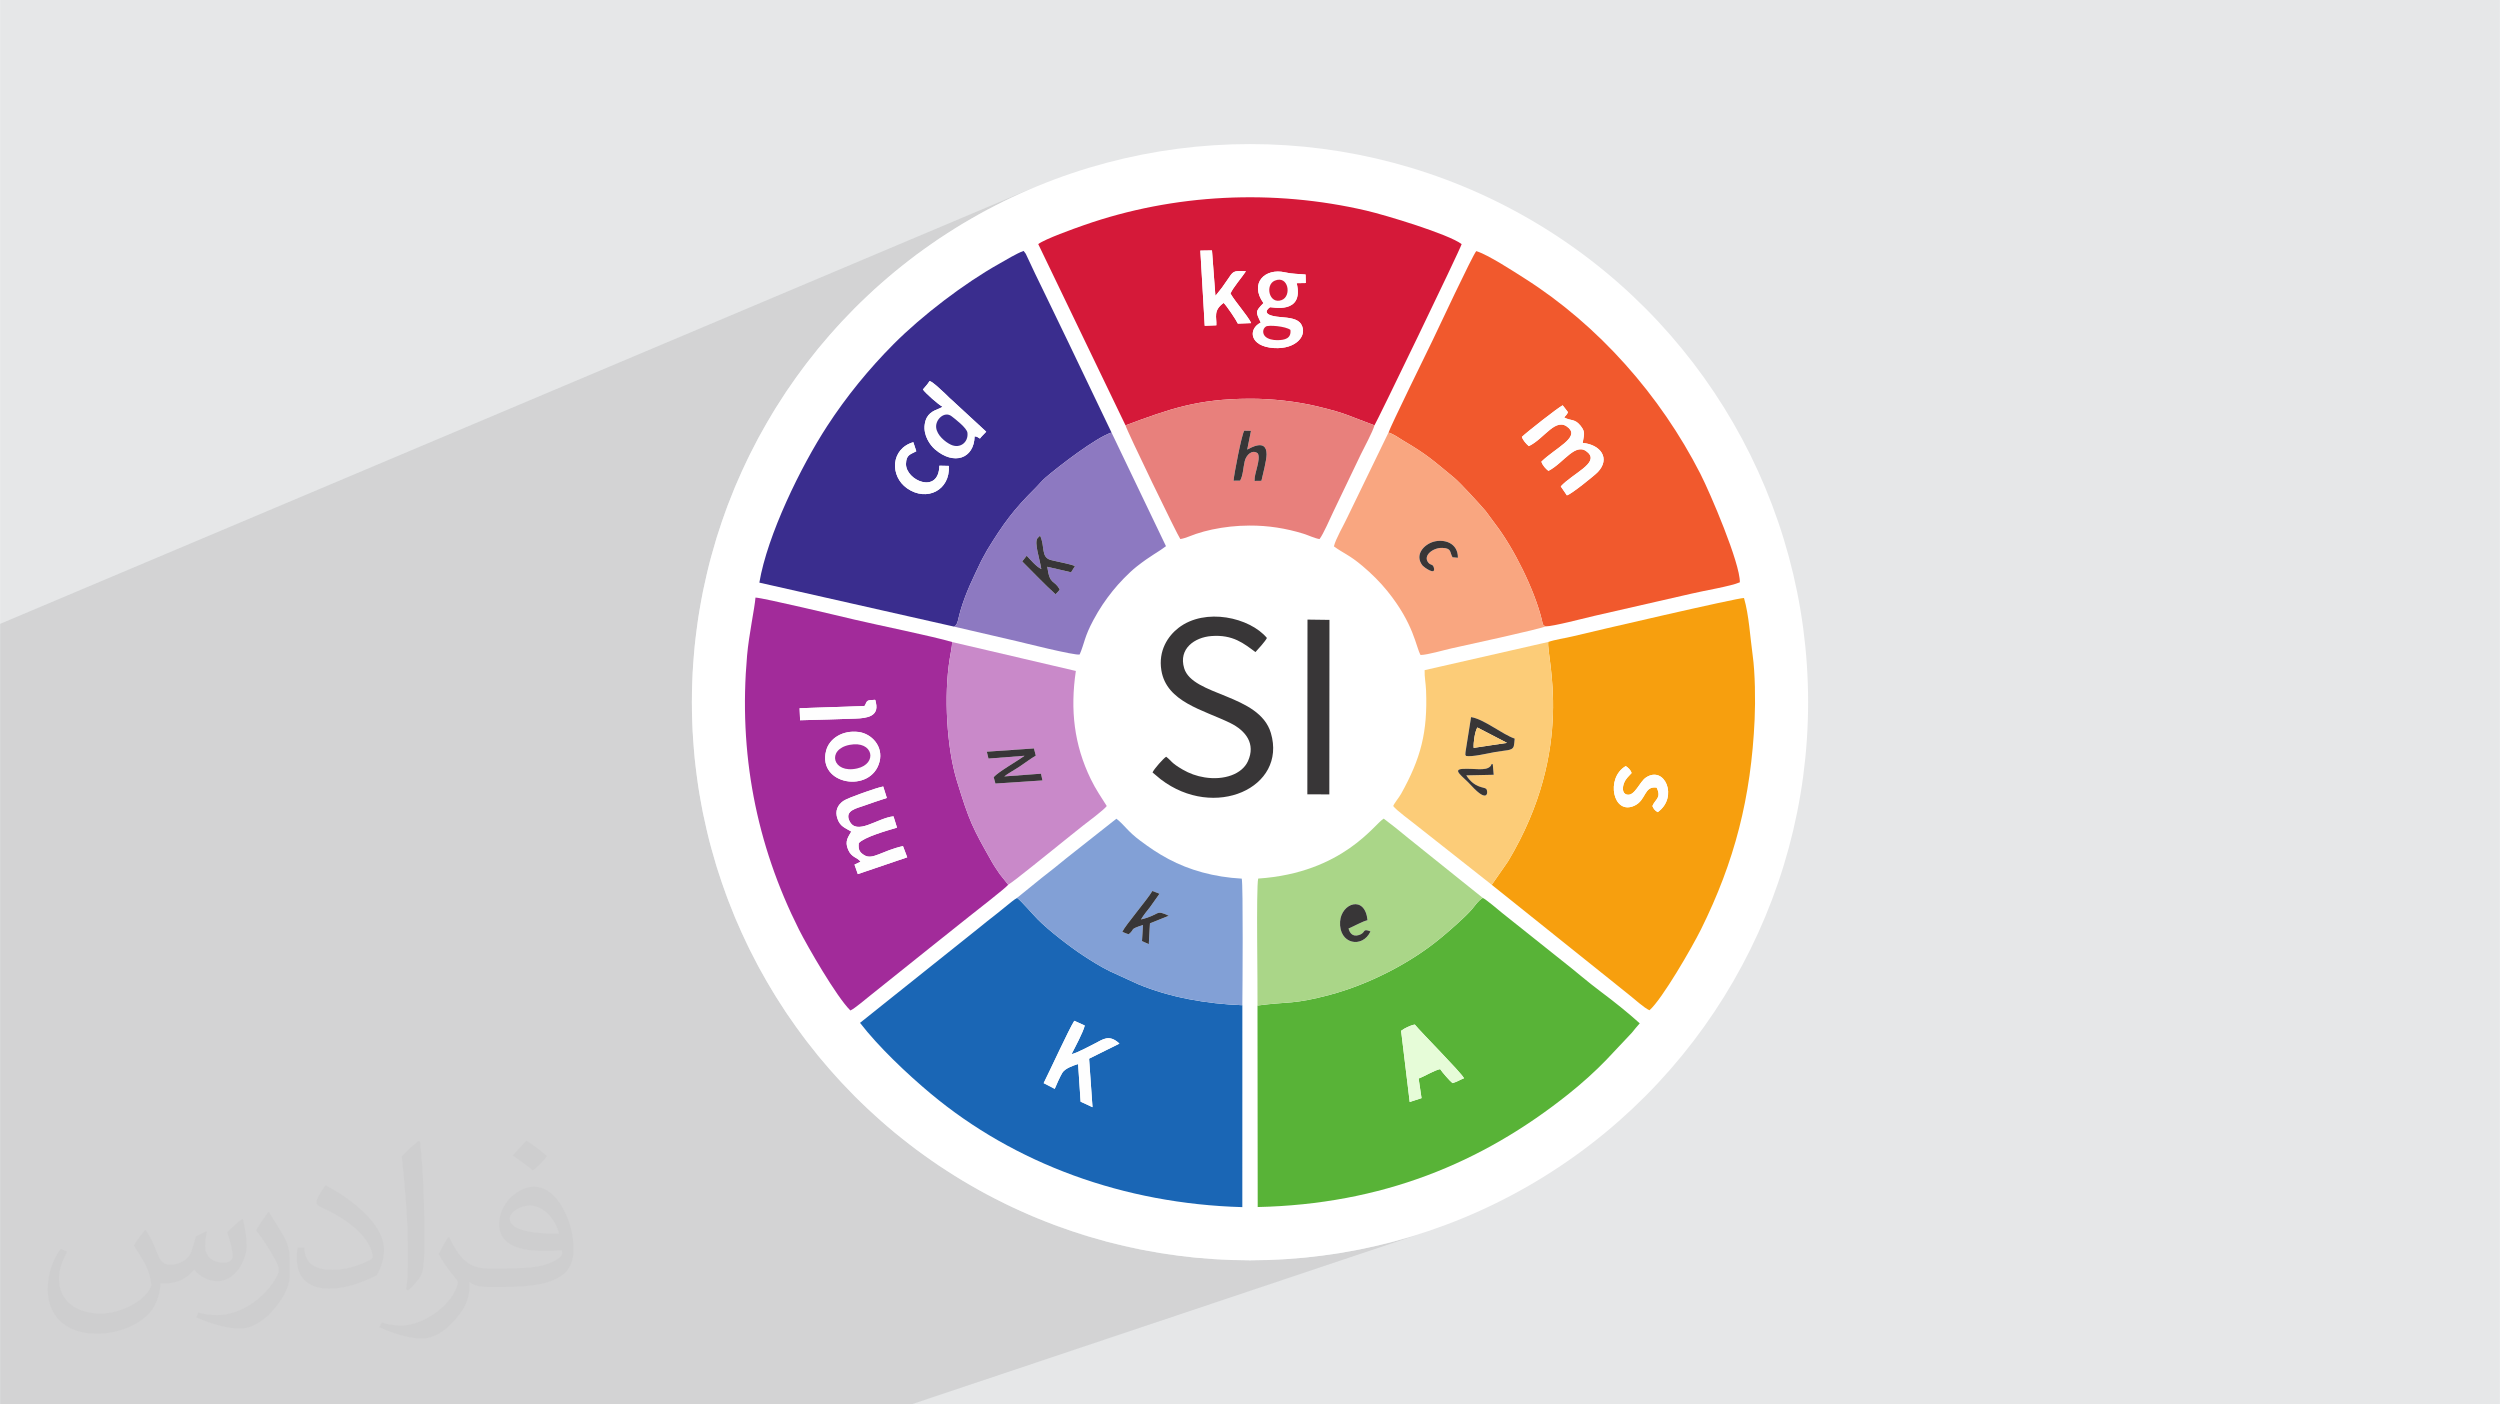 <?xml version="1.0" encoding="UTF-8"?>
<!DOCTYPE svg PUBLIC "-//W3C//DTD SVG 1.0//EN" "http://www.w3.org/TR/2001/REC-SVG-20010904/DTD/svg10.dtd">
<!-- Creator: CorelDRAW -->
<svg xmlns="http://www.w3.org/2000/svg" xml:space="preserve" width="3.708in" height="2.083in" version="1.0" style="shape-rendering:geometricPrecision; text-rendering:geometricPrecision; image-rendering:optimizeQuality; fill-rule:evenodd; clip-rule:evenodd"
viewBox="0 0 3702.73 2080.18"
 xmlns:xlink="http://www.w3.org/1999/xlink"
 xmlns:xodm="http://www.corel.com/coreldraw/odm/2003">
 <defs>
  <style type="text/css">
   <![CDATA[
    .fil5 {fill:#1A66B5}
    .fil18 {fill:#383637}
    .fil8 {fill:#3A2D8E}
    .fil6 {fill:#58B337}
    .fil13 {fill:#82A0D6}
    .fil15 {fill:#8D79C1}
    .fil10 {fill:#A22B9A}
    .fil12 {fill:#AAD688}
    .fil16 {fill:#C989C9}
    .fil9 {fill:#D51939}
    .fil0 {fill:#E6E7E8}
    .fil20 {fill:#E6FCD8}
    .fil14 {fill:#E8807C}
    .fil7 {fill:#F1592D}
    .fil4 {fill:#F79F0E}
    .fil11 {fill:#F9A680}
    .fil17 {fill:#FCCC78}
    .fil19 {fill:#FEFEFE}
    .fil3 {fill:white}
    .fil2 {fill:#373435;fill-opacity:0.031}
    .fil1 {fill:#2B2A29;fill-opacity:0.102}
   ]]>
  </style>
 </defs>
 <g id="Layer_x0020_1">
  <polygon class="fil0" points="-0,0 3702.73,0 3702.73,2080.18 -0,2080.18 "/>
  <polygon class="fil1" points="1349.69,2080.18 -0,2080.18 -0,924.05 1529.58,278.37 1492.96,294.93 1457.31,313.19 1422.7,333.09 1389.15,354.59 1356.74,377.64 1325.51,402.18 1295.52,428.17 1266.81,455.54 1239.43,484.25 1213.45,514.25 1188.91,545.47 1165.86,577.88 1144.36,611.43 1124.46,646.05 1106.2,681.69 1089.64,718.31 1074.84,755.85 1061.85,794.26 1050.7,833.49 1041.47,873.48 1034.2,914.19 1028.95,955.57 1025.75,997.55 1024.68,1040.09 1025.75,1082.63 1028.95,1124.61 1034.2,1165.99 1041.47,1206.7 1050.7,1246.69 1061.85,1285.92 1074.84,1324.33 1089.64,1361.88 1106.2,1398.49 1124.46,1434.14 1144.36,1468.76 1165.86,1502.3 1188.91,1534.71 1213.45,1565.94 1239.43,1595.93 1266.81,1624.65 1295.52,1652.02 1325.51,1678 1356.74,1702.54 1389.15,1725.59 1422.7,1747.1 1457.31,1767 1492.96,1785.25 1529.58,1801.81 1567.12,1816.61 1605.53,1829.61 1644.76,1840.75 1684.75,1849.98 1725.46,1857.25 1766.84,1862.51 1808.82,1865.7 1851.36,1866.78 1893.9,1865.7 1935.88,1862.51 1977.25,1857.25 2017.96,1849.98 2057.96,1840.75 2097.19,1829.61 "/>
  <path class="fil2" d="M215.96 1821.93c7.07,10.71 11.65,21.01 16.13,32.45 3.33,6.66 5.09,18.93 20.7,18.93 4.57,0 11.13,-1.35 16.95,-4.57 6.55,-3.44 11.54,-8.64 14.15,-16.53l6.24 -21.01 15.19 -7.49 1.04 1.04c-2.08,7.91 -2.59,15.5 -2.59,21.43 0,17.57 15.19,24.23 27.25,24.23 7.07,0 13.42,-3.44 13.42,-9.89 0,-8.32 -3.53,-22.47 -8.12,-35.16 7.07,-7.07 14.15,-14.15 22.26,-19.87l1.25 0.63c3.53,14.98 5.51,29.75 5.51,39.63 0,9.67 -4.27,20.39 -7.8,27.36 -7.28,13.73 -20.18,24.65 -35.78,24.65 -11.85,0 -25.06,-5.93 -34.12,-16.95l-0.52 0c-8.53,10.61 -21.74,20.18 -42.86,20.18l-6.55 0c-1.04,13.94 -4.05,23.81 -8.64,32.66 -12.58,24.54 -49.92,41.92 -85.08,41.92 -48.89,0 -73.43,-28.19 -73.43,-65.73 0,-23.19 7.59,-44.72 19.24,-60.01l9.56 3.95c-7.28,13.94 -12.17,27.04 -12.17,39.94 0,35.16 28.61,51.9 61.58,51.9 30.58,0 68.44,-19.45 75.31,-42.02 -2.59,-24.65 -11.85,-36.19 -26,-58.66 4.27,-7.49 9.78,-14.98 16.64,-22.98l1.25 0 0 0 0 0 -0.01 -0.04zm563.83 -132.3c10.3,6.45 20.39,14.04 30.27,22.78 -5.51,7.8 -12.38,14.88 -20.91,21.12 -9.89,-8.01 -19.76,-14.88 -29.86,-22.16 6.86,-7.7 13.63,-15.08 20.49,-21.74l0 0 0 0 0 0 0 0 0 0 0.01 0zm5.3 96.11c-16.64,0 -30.27,10.92 -30.27,19.03 0,17.38 33.28,22.78 73.12,22.56 -4.99,-20.39 -22.47,-41.61 -42.86,-41.61l0 0.01zm-37.35 92.99c21.64,0 40.57,-0.63 55.02,-4.27 16.13,-4.05 29.75,-12.17 29.75,-17.78 0,-1.46 0,-3.22 -0.52,-4.68 -9.05,0.83 -19.45,0.83 -28.5,0.83 -29.33,0 -51.79,-6.66 -60.64,-23.09 -2.19,-4.57 -3.74,-9.67 -3.74,-15.5 0,-15.92 6.86,-31.41 18.93,-42.13 10.08,-8.84 21.22,-14.35 32.55,-14.35 20.49,0 36.81,16.44 48.26,42.34 6.24,14.15 10.5,30.47 10.5,51.07 0,13.73 -3.74,25.27 -12.27,33.8 -15.92,15.4 -45.24,21.22 -90.17,21.22l-20.39 0 0 0 -5.3 0c-11.13,0 -19.14,-1.98 -25.48,-6.86l-1.04 0c0.31,2.59 0.52,5.09 0.52,7.49 0,10.08 -3.33,22.98 -10.08,33.28 -19.97,29.64 -41.61,42.53 -60.33,42.53 -18.93,0 -42.13,-7.28 -63.03,-16.75l3.74 -7.28c6.76,2.81 16.13,4.68 29.02,4.68 33.8,0 78.21,-32.45 83.72,-64.17 -1.25,-2.59 -3.53,-6.03 -6.76,-9.67 -9.89,-11.75 -16.13,-21.53 -21.95,-31.82 4.99,-9.89 9.56,-17.78 13.83,-24.96l1.77 -0.21c14.46,29.44 27.56,46.28 56.78,46.28l4.57 0 0 0 21.22 0 0 0 0 0 0 0 0 0 0 0 0.04 0zm-146.45 31.1c2.5,-13.52 2.7,-28.7 2.7,-42.86l0 -21.01c0,-39.21 -4.99,-96.2 -9.05,-133.34 7.07,-7.59 16.95,-16.53 24.75,-22.56l2.29 0.63c5.3,46.7 6.55,100.79 6.55,150.81 0,13.11 -0.52,25.9 -1.77,35.26 -0.73,11.85 -7.59,20.8 -22.26,34.53l-3.22 -1.46zm-150.71 -61.89c0.73,18.41 9.78,32.87 41.4,32.87 19.66,0 36.3,-5.09 54.71,-13.83 3.33,-1.46 5.09,-3.44 5.09,-5.09 0,-11.54 -8.84,-26.83 -23.71,-40.77 -14.46,-13.11 -33.6,-24.65 -51.48,-32.35 -6.14,-2.59 -8.12,-5.3 -8.12,-7.91 0,-5.3 7.07,-16.44 12.9,-24.44l1.98 -0.21c20.49,10.71 43.38,26.63 60.33,44.3 15.4,16.33 24.96,32.87 24.96,50.86 0,13.31 -4.05,25.79 -10.61,37.44 -22.47,11.33 -46.39,19.97 -70.1,19.97 -28.81,0 -48.47,-13.52 -48.47,-45.24 0,-3.44 0,-8.73 1.25,-15.61l9.89 0 0 0 0 0 0 0 0 0 0 0 -0.01 0zm-52.11 -52.32l17.89 28.92c6.55,10.71 12.69,22.37 12.69,40.77l0 23.5c0,19.03 -12.17,39.42 -31.82,59.6 -15.4,13.63 -29.02,19.45 -41.61,19.45 -18.72,0 -40.15,-5.82 -64.9,-16.44l2.81 -7.28c7.8,2.08 16.84,3.84 27.98,3.84 35.58,-0.21 71.97,-26.21 88.61,-57.93 1.98,-3.64 2.7,-7.07 2.7,-9.47 0,-3.64 -1.98,-7.7 -3.53,-11.33 -9.05,-17.05 -19.14,-32.66 -30.27,-47.12 5.82,-9.16 11.65,-17.99 17.99,-26.73l1.46 0.21 0 0 0 0 0 0 0 0 0 0 -0.01 0z"/>
  <circle class="fil3" cx="1851.36" cy="1040.09" r="826.68"/>
  <g id="_1369448040224">
   <path class="fil4" d="M2455.27 1202.94c-3.86,-2.22 -5.72,-4.18 -7.87,-9.05 4.45,-10.72 13.67,-11.62 6.32,-27.31 -19.11,-2.66 -15.05,18.25 -32.65,26.66 -31.92,15.26 -43.58,-40.91 -13.15,-58.53 3.28,2.12 7.12,5.3 8.66,10.31 -3.95,4.64 -8.32,7.74 -11.04,14.45 -2.61,6.42 -3.36,15.83 4.26,17.52 11.4,2.52 18.54,-18.85 27.83,-25.17 27.82,-18.9 48.75,28.94 17.64,51.11zm-162.14 -252.06c-3.22,21.48 41.64,156.58 -59.67,325.13l-24.03 34.54 203.17 162.75c7.91,6.14 22.51,19.67 30.45,23.08 18.72,-16.24 63.22,-93.45 76.16,-119.5 50,-100.71 74.37,-195.52 79.61,-311.23 1.28,-28.29 0.73,-68.93 -2.89,-94.88 -3.86,-27.68 -5.4,-59.34 -12.87,-85.02 -8.48,-0.54 -223.39,49.39 -253.88,56.84 -11.48,2.8 -26.51,4.83 -36.04,8.28z"/>
   <path class="fil5" d="M1545.75 1604.3c9.81,-19.52 36.97,-78.87 45.35,-92.28l15.52 6.99c-2.32,9.81 -14.91,33.3 -19.62,42.38 6.55,-0.85 27.72,-12.29 34.74,-15.83 11.93,-6.01 20.86,-14.08 36.25,0.22l-44.96 22.32 5.06 71.88 -17.62 -8.16 -3.72 -55.84c-7.92,2.59 -19.32,6.58 -23.28,12.94 -3.23,5.18 -8.93,17.99 -11.34,23.89l-16.37 -8.49zm294.28 -115.37c-53.1,-2.07 -106.67,-11.38 -154.12,-31.06l-41.98 -19.21c-13.79,-6.77 -27.17,-15.19 -39.44,-23.22 -19.27,-12.63 -51.04,-36.96 -67.99,-54.15 -7.01,-7.11 -24.75,-27.83 -30.07,-31.3 -3.33,1.56 -11.64,8.42 -15.39,11.51 -5.22,4.3 -9.11,7.52 -14.34,11.59 -10.3,8 -18.87,14.82 -28.91,23.01l-174.05 138.95c27.28,35.39 69.83,75.75 104.86,104.96 124.25,103.64 285.67,163.06 461.4,167.98l0.05 -299.06z"/>
   <path class="fil6" d="M2075.18 1526.83c5.08,-3.88 13.63,-8.13 20.3,-9.26 9.99,12.27 68.54,70.89 72.86,79.51 -6.09,2.38 -9.99,5.16 -17.04,7.22 -3.46,-2.58 -15.89,-16.78 -18.3,-20.76 -9.36,2 -21.98,10.26 -31.89,13.94l4.32 29.06 -17.52 5.72 -12.74 -105.43zm-212.72 -37.46l0.31 298.49c182.81,-4.18 331.38,-64.23 461.06,-167.97 19.51,-15.61 38.45,-32.56 55.3,-50.05l37.78 -40.09c3.81,-4.73 7.88,-9.78 11.75,-13.98 -17.05,-15.41 -38.36,-32.53 -57.54,-46.79 -19.98,-14.85 -38.64,-31.36 -58.58,-46.83l-87.52 -69.73c-6.12,-5.04 -23.76,-20.06 -28.91,-22.48 -6.77,4.03 -10.68,10.48 -15.81,16.58 -10.03,11.93 -35.56,33.9 -47.79,43.95 -44.52,36.61 -105.88,67.85 -162.79,83.02 -54.98,14.67 -60.3,9.63 -107.25,15.88z"/>
   <path class="fil7" d="M2254.08 647.15c6.32,-6.31 54.48,-44.18 60.45,-46.79l7.81 10.14c-1.6,3.97 -3.15,4.62 -5.68,7.75 9.95,5.69 15.28,1.39 24.09,12.08 8.51,10.33 4.79,14.37 3.4,25.72 26.77,2.54 41.27,23.07 22.53,43.01 -4.71,5 -40.01,33.54 -45.94,34.64l-9.06 -13.25c17.92,-19.31 56.33,-34.28 40.65,-49.72 -18.17,-17.91 -35.52,14.71 -58.93,26.75 -4.13,-3.21 -8.66,-8.06 -10.44,-13.68 21.12,-20.48 56.06,-35.3 40.47,-49.87 -18.91,-17.68 -35.49,15.61 -59.05,26.85 -4.18,-3.63 -8.52,-8.33 -10.29,-13.63zm-197.57 -6.44c8.6,2.63 14.32,7.51 22.06,12.06 35.88,21.05 44.92,30.01 75.06,54.76 9.49,7.8 38.67,39.92 46.77,49.38l14.31 19.36c27.41,35.68 57.88,96.93 68.93,141.78 1.46,5.93 0.58,7.57 5.46,9.74 10.54,0.23 57.96,-12.22 72.45,-15.59l144.03 -32.95c16.51,-4.03 58.61,-10.99 71.35,-16.76 0.51,-28.23 -43.73,-131.84 -58.55,-160.86 -59.33,-116.17 -150.8,-219.82 -260.42,-289.37 -15.68,-9.95 -54.17,-35.14 -71.45,-40.3 -5.55,6.2 -56.91,115.99 -65.34,133.53 -5.95,12.37 -61.85,126.08 -64.63,135.22z"/>
   <path class="fil8" d="M1391.24 689.79l14.06 0.3c2.2,36.02 -32.68,53.51 -61.71,33.31 -26.04,-18.12 -24.57,-58.67 9.09,-68.44l4.41 13.42c-9.06,4.95 -14.86,5.17 -15.25,18.51 -0.72,24.69 48.63,45.98 49.41,2.89zm-6.58 -24.33c-7.26,-6.31 -17.28,-20.47 -15.13,-36.52 2.21,-16.51 12.65,-20.24 21.77,-23.98l2.32 -1.12c0.29,-0.14 0.94,-0.13 1.14,-0.68 0.21,-0.56 0.79,-0.44 1.14,-0.73 -6.42,-3.37 -24.86,-19.75 -29.03,-25.54 3.6,-4.36 7.02,-7.62 9.87,-12.53 5.24,1.46 15.39,11.8 22.37,18 4.09,3.63 5.93,6.24 10.14,9.66l51.41 47.43c-2.57,2.96 -7.15,6.96 -9.33,10.14 -3.6,-2.17 -3.93,-2.92 -7.87,-3.33 -0.68,33.04 -30.67,43.64 -58.8,19.2zm28.52 262.72c5.62,-2.72 5.57,-11.18 9.21,-23.33 8.53,-28.54 18.57,-48.06 31.06,-74.4l8.66 -15.79c23.81,-38.92 39.2,-59.91 70.76,-91.14 5.83,-5.77 9.82,-11.08 15.82,-16.24 19.1,-16.41 74.66,-59.31 97.58,-66.58l-64.32 -134.33c-10.75,-22.1 -21.61,-44.59 -32.29,-66.85 -5.43,-11.32 -10.81,-21.94 -16.47,-33.94l-13.69 -29.11c-0.18,-0.31 -0.38,-0.7 -0.57,-1.01l-2.88 -3.81c-10.61,3.77 -26.26,13.5 -36.38,19.15 -50.92,28.48 -113.78,76.26 -156.13,118.83 -36.51,36.7 -70.01,77.71 -98.47,121.48 -39,59.96 -88.55,161.36 -100.44,231.86l288.56 65.2z"/>
   <path class="fil9" d="M1867.29 477.8c-7.58,-16.04 -8.36,-16.1 4.01,-28.84 -21.23,-29.74 2.41,-52.4 32.06,-45.51 10.32,2.4 19.42,2.14 30.34,3.19l0.29 12.58 -13.46 0.23c11.36,47.15 -37.4,35.12 -39.4,35.59 -0.27,0.06 -18.44,11.81 15.63,14.62 12.94,1.07 25.47,2.33 30.44,10.69 9.86,16.55 -7.61,37.13 -40.09,35.2 -36.88,-2.19 -38.85,-28.39 -19.82,-37.74zm-28.63 -20.41c4,5.29 12.49,16.22 14.38,21.18l-19.64 0.78c-2.3,-5.17 -16.97,-26.99 -21.08,-30.7 -15.85,11.42 -10.09,21.03 -10.79,33.18l-17.22 0.7 -6.47 -111.32 17.23 -0.27 5.04 67.05c0.3,-0.22 0.68,-0.56 0.84,-0.71l8.83 -11.11c3.28,-4.74 5.14,-7.41 8.16,-11.71 8.43,-12.01 7.43,-14.12 27.39,-12.66 -5.48,8.44 -19.82,25.03 -22.86,33.05 4.5,7.58 10.75,15.34 16.19,22.54zm-171.68 172.63c65.76,-24.5 106.67,-39.1 183.51,-39.46 33.26,-0.15 70.31,4.13 100.15,11.27 43.93,10.51 47.44,14.43 85.08,28.16 2.76,-3.48 126.96,-260.29 129.14,-268.44 -20.07,-15 -112.48,-42.88 -141.17,-49.58 -137.88,-32.19 -284.97,-25.11 -418.19,21.47 -14.69,5.14 -57.67,20.46 -67.8,28.11l129.28 268.48z"/>
   <path class="fil10" d="M1323.3 1209.15l5.22 16.73c-15.52,4.59 -48.76,14.01 -56.65,23 -1.19,10.61 2.04,13.99 8.14,17.78 12.23,7.61 25.47,-6.24 57.35,-13.45l6.29 16.63 -73.18 24.86 -4.92 -14.04 9.01 -4.28c-5.16,-6.97 -13.27,-5.83 -18.48,-17.96 -5.48,-12.76 0.56,-19.04 4.72,-26.7 -9.18,-5.63 -16.27,-7.26 -20.37,-18.77 -4.27,-12.03 0.34,-20.65 8.46,-26.5 6.46,-4.65 49.44,-19.74 59.19,-21.51l5.37 16.97c-10.89,3.46 -23.62,7.83 -34.4,11.68 -10.31,3.69 -27.92,6.93 -21.28,21.76 10.51,23.45 41.65,-3.84 65.54,-6.2zm-20.66 -80.93c-12.15,47.44 -92.15,34.62 -79.15,-16.19 4.62,-18.06 24.25,-30.81 48.05,-27.84 19.24,2.41 36.96,21.18 31.11,44.02zm-117.67 -61.38l-0.72 -17.81 96.06 -3.31c3.67,-5.15 1.67,-8.95 11.65,-8.89 5.08,0.03 4.01,-2 5.43,4.47 4.25,19.48 -12.71,22.51 -30.29,23.07 -27.14,0.86 -54.7,1.9 -82.12,2.46zm308.3 243.58l-12.48 -15.63c-3.7,-5.58 -7.84,-11.31 -11.43,-17.63 -29.44,-51.93 -33.53,-60.08 -52.11,-120.48 -15.21,-49.42 -19.45,-126.84 -10.71,-180.7 1.01,-6.2 3.54,-18.5 3.7,-25 -28.54,-8.52 -109.89,-24.99 -144.96,-33.28 -21.41,-5.06 -134,-31.97 -146.39,-32.59 -1.29,16.21 -9.64,54.15 -12.45,85.78 -12.77,144.05 13.12,279.05 76.84,405.94 12.45,24.78 55.71,99.88 76.18,119.89 6.62,-3 23.29,-17.45 29.84,-22.53l87.37 -69.9c20.07,-15.86 38.41,-30.5 58.64,-46.74 8.31,-6.67 54.85,-42.66 57.96,-47.13z"/>
   <path class="fil11" d="M2159.33 826.16l-7.97 -0.69c-4.58,-7.6 -0.83,-13.44 -15.28,-13.92 -13.5,-0.45 -28.59,11.18 -20.93,21.35 3.68,4.89 6.83,2.19 8.37,7.37 4.09,13.71 -15.04,-0.63 -16.39,-2.3 -12.8,-15.84 1.77,-31.46 16.15,-35.56 15.63,-4.47 36.25,1.73 36.04,23.76zm129.76 101.63c-4.88,-2.17 -4,-3.81 -5.46,-9.74 -11.04,-44.85 -41.52,-106.1 -68.93,-141.78l-14.31 -19.36c-8.09,-9.46 -37.27,-41.58 -46.77,-49.38 -30.13,-24.75 -39.18,-33.71 -75.06,-54.76 -7.74,-4.54 -13.46,-9.42 -22.06,-12.06l-60.95 125.6c-5.27,11.58 -17.19,31.48 -19.92,42.96 13.85,10.22 22.53,12.31 42.49,29.16 13.1,11.06 25.76,23.53 36.49,36.79 39.81,49.17 42.31,82.64 49.39,94.98 10.89,-0.3 34.45,-7.33 45.85,-9.84 9.42,-2.07 134.51,-29.27 139.22,-32.58z"/>
   <path class="fil12" d="M2029.87 1379.6c-11.82,25.69 -47.3,19.2 -45.08,-14.64 1.79,-27.23 36.85,-39.82 40.67,-1.97 -9.08,2.43 -18.98,8.52 -28.11,12.34 1.8,6.61 5.91,12.52 15.21,9.68 11.3,-3.44 4.38,-10.6 17.31,-5.41zm-167.4 109.76c46.95,-6.25 52.26,-1.21 107.25,-15.88 56.91,-15.18 118.27,-46.42 162.79,-83.02 12.23,-10.05 37.76,-32.02 47.79,-43.95 5.13,-6.1 9.05,-12.56 15.81,-16.58l-110.46 -88.61c-10.36,-8.67 -25.33,-20.71 -36.24,-28.77 -12.85,6.87 -59.96,80.39 -185.95,88.79 -3.15,14.62 -0.56,158.9 -0.99,188.02z"/>
   <path class="fil13" d="M1662.2 1380.2c4.74,-10.11 37.06,-47.51 44.54,-60.51l10.66 4.08 -13.84 19.5c-5.26,6.74 -9.41,11.57 -13.63,18.61 29.35,-7.04 20.51,-15.28 41.24,-5.45l-27.96 11.21 -1.75 30.93 -10.05 -4.63 1.45 -23.92c-21.66,7.34 -10.79,5.23 -21.05,13.77 -4.68,-1.08 -5.84,-2.14 -9.6,-3.59zm-155.78 -50.22c5.32,3.48 23.06,24.19 30.07,31.3 16.95,17.19 48.72,41.52 67.99,54.15 12.27,8.04 25.65,16.46 39.44,23.22l41.98 19.21c47.46,19.68 101.02,28.99 154.12,31.06 0.28,-21.64 1.33,-178.84 -0.88,-187.49 -40.93,-2.22 -77.63,-12.54 -108.46,-29.02 -16.67,-8.92 -27.91,-16.82 -41.67,-27.01 -19.24,-14.27 -23.44,-23.35 -35.54,-32.72l-73.98 58.41c-12.36,10.2 -23.92,19.44 -36.51,29.14l-35.67 28.92c-0.14,-0.28 -0.6,0.54 -0.89,0.83z"/>
   <path class="fil14" d="M1827.01 712.03c0.66,-9.49 12.1,-68.85 15.85,-74.14l9.99 0.19 -5.59 27.84c3.88,-1.87 28.85,-17.41 28.7,7.21 -0.06,8.54 -5.46,29.64 -7.66,39.04l-10.22 0.15c-0.6,-11.52 9.67,-31.7 4.88,-40.74 -8.26,-6.52 -17.14,2.3 -19.35,11.37 -2.34,9.58 -2.41,21.13 -6.84,28.94l-9.75 0.13zm-160.03 -82c1.35,6.77 77.78,164.55 81.19,168.39 7.09,-0.97 16.33,-5.37 22.98,-7.54 7.89,-2.57 15.46,-4.77 24.04,-6.55 18.35,-3.79 35.52,-5.77 55.3,-5.87 27.82,-0.15 54.14,4.08 79.72,11.97 7.68,2.37 17.19,7.02 24.13,8.04 5.61,-7.16 15.7,-30.62 20.55,-40.73l40.58 -84.63c5.01,-10.46 17.67,-33.45 20.25,-43.11 -37.63,-13.73 -41.14,-17.65 -85.08,-28.16 -29.84,-7.13 -66.88,-11.42 -100.15,-11.27 -76.85,0.36 -117.75,14.96 -183.51,39.46z"/>
   <path class="fil15" d="M1551.09 839.5c3.75,28.37 10.54,18.35 18.5,34.01 -1.81,1.98 -4.46,5.17 -6.22,6.75 -15.86,-14.21 -33.38,-32.82 -49.43,-48.71l6.67 -8.44c5.26,5.45 13.76,15.94 21.65,19.77 -2.58,-16.02 -10.58,-38.56 -5.88,-45.44 0.05,-0.06 2.32,-2.48 2.32,-2.49l1.76 -1.48c7.48,15.86 1,31.12 14.96,35.73 0.15,0.05 4.74,1.18 4.96,1.23 9.47,2.39 24.87,4.93 31.72,8.02l-5.75 9.19 -35.27 -8.15zm-137.92 88.68l93.46 21.68c5.61,1.24 86.48,21.76 92.45,19.53 7.46,-17.51 6.77,-25.72 20.3,-50.95 9.08,-16.91 17.74,-29.61 28.58,-43.16 9.17,-11.47 23.94,-26.96 35.62,-36.15 20.82,-16.39 31.24,-20.89 43.33,-30.11l-80.67 -168.33c-22.92,7.27 -78.48,50.17 -97.58,66.58 -6,5.16 -9.98,10.46 -15.82,16.24 -31.56,31.23 -46.95,52.22 -70.76,91.14l-8.66 15.79c-12.48,26.34 -22.53,45.86 -31.06,74.4 -3.63,12.16 -3.59,20.61 -9.21,23.33z"/>
   <path class="fil16" d="M1531.29 1108.52l2.78 10.67c-7.2,4.32 -15.65,10.47 -23.46,15.86 -6.15,4.24 -18.14,10.8 -23.26,14.97l54.43 -4.05 2.18 9.99 -69.68 4.6 -2.58 -9.44c6.8,-7.94 34.99,-23.77 45.7,-31.7l-53.42 4.13 -2.46 -10.18 69.76 -4.86zm-38.03 201.9c7.8,-4.28 65.08,-51.04 73.76,-57.86 12.72,-9.98 23.74,-19.36 36.44,-29.21 7.48,-5.81 31.77,-23.87 35.74,-29.46 -8.07,-13.05 -15.88,-23.83 -23.72,-39.99 -24.68,-50.86 -30.58,-102.47 -22.06,-160.08l-183.18 -42.84c-0.16,6.5 -2.69,18.79 -3.7,25 -8.74,53.86 -4.49,131.29 10.71,180.7 18.58,60.4 22.67,68.54 52.11,120.48 3.59,6.33 7.73,12.05 11.43,17.63l12.48 15.63z"/>
   <path class="fil17" d="M2210.92 1131.61l1.43 16.01 -40.58 0.87c12.25,19.22 26.48,16.98 29.58,20.04 2.59,2.56 4.04,23.88 -22.47,-5.25 -12.17,-13.37 -28.91,-23.43 -12.5,-24.39 17.4,-1.02 33.93,3.51 40.82,-3.66 4.22,-4.38 -2.83,-1.44 3.73,-3.61zm-39.71 -11.94c-0.16,-0.35 -0.33,-1.31 -0.36,-1.1 -0.03,0.22 -1.66,2.06 1.01,-12.8l6.93 -43.59c18.8,2.77 46.2,25.48 64.66,31.87 -0.22,2.33 -0.82,9.88 -1.58,11.82 -2.52,6.39 -11.51,5.13 -28.11,8.16 -10.3,1.88 -34.05,7.57 -42.55,5.64zm38.23 190.89l24.03 -34.54c101.31,-168.56 56.44,-303.65 59.67,-325.13l-183.11 41.74c-0.4,9.95 1.72,19.22 2.14,30.22 2.34,61.62 -7.55,100.08 -36.97,152.93 -3.01,5.4 -10.3,14.05 -11.7,18.12 4.67,6.49 27.42,22.84 35.46,29.51l110.48 87.15z"/>
   <path class="fil18" d="M1719.08 1154.26c79.62,61 187.22,12.47 163.2,-68.52 -17.16,-57.83 -116.04,-54.78 -128.44,-96 -8.71,-28.98 15.69,-45.71 40.16,-47.61 32.33,-2.52 48.37,11.18 65.45,23.73 3.91,-4.17 14.79,-16.21 16.98,-20.9 -25.33,-30.33 -91.4,-45.54 -130.99,-14.93 -15.63,12.08 -30.14,33.72 -25.36,62.94 7.7,47.07 62.17,58.4 102.09,77.99 22.98,11.28 37.93,30.76 26.09,56.64 -8.78,19.18 -35.24,28.39 -63.92,23.9 -12.22,-1.91 -22.89,-5.93 -32.65,-11.58 -17.54,-10.16 -16.23,-12.72 -24.49,-19.06 -4.16,2.47 -18.33,18.51 -20.19,23.3l12.08 10.1z"/>
   <polygon class="fil18" points="1936.3,1176.51 1968.87,1176.67 1969.07,918.18 1936.52,917.74 "/>
   <path class="fil19" d="M2254.08 647.15c1.77,5.3 6.11,10 10.29,13.63 23.56,-11.25 40.14,-44.53 59.05,-26.85 15.59,14.58 -19.35,29.39 -40.47,49.87 1.78,5.62 6.31,10.48 10.44,13.68 23.41,-12.04 40.76,-44.66 58.93,-26.75 15.68,15.44 -22.73,30.41 -40.65,49.72l9.06 13.25c5.93,-1.11 41.24,-29.64 45.94,-34.64 18.74,-19.94 4.24,-40.47 -22.53,-43.01 1.39,-11.35 5.11,-15.38 -3.4,-25.72 -8.8,-10.69 -14.14,-6.39 -24.09,-12.08 2.54,-3.13 4.08,-3.79 5.68,-7.75l-7.81 -10.14c-5.97,2.61 -54.13,40.49 -60.45,46.79z"/>
   <path class="fil19" d="M1323.3 1209.15c-23.89,2.36 -55.03,29.65 -65.54,6.2 -6.64,-14.83 10.97,-18.07 21.28,-21.76 10.78,-3.85 23.5,-8.22 34.4,-11.68l-5.37 -16.97c-9.76,1.77 -52.74,16.86 -59.19,21.51 -8.12,5.85 -12.73,14.47 -8.46,26.5 4.09,11.51 11.19,13.14 20.37,18.77 -4.16,7.67 -10.21,13.94 -4.72,26.7 5.22,12.14 13.33,11 18.48,17.96l-9.01 4.28 4.92 14.04 73.18 -24.86 -6.29 -16.63c-31.87,7.21 -45.12,21.06 -57.35,13.45 -6.09,-3.79 -9.32,-7.17 -8.14,-17.78 7.89,-8.99 41.14,-18.41 56.65,-23l-5.22 -16.73z"/>
   <path class="fil19" d="M1891.73 503.84c-6.81,0.01 -13.83,-1.64 -17.76,-5.46 -4.01,-3.92 -4.45,-11.01 0.96,-14.73 3.7,-2.55 29.24,-0.5 36.31,4.96 1.48,12.55 -7.98,15.22 -19.51,15.22zm-3.68 -88.13c20.32,-8.61 25.43,23.16 10.13,28.78 -18.58,6.81 -24.8,-22.56 -10.13,-28.78zm-20.76 62.09c-19.03,9.35 -17.06,35.54 19.82,37.74 32.47,1.93 49.95,-18.65 40.09,-35.2 -4.98,-8.36 -17.5,-9.62 -30.44,-10.69 -34.07,-2.8 -15.9,-14.55 -15.63,-14.62 1.99,-0.46 50.76,11.56 39.4,-35.59l13.46 -0.23 -0.29 -12.58c-10.92,-1.05 -20.02,-0.79 -30.34,-3.19 -29.65,-6.89 -53.29,15.77 -32.06,45.51 -12.37,12.74 -11.59,12.8 -4.01,28.84z"/>
   <path class="fil20" d="M2075.18 1526.83l12.74 105.43 17.52 -5.72 -4.32 -29.06c9.91,-3.68 22.53,-11.94 31.89,-13.94 2.41,3.98 14.83,18.18 18.3,20.76 7.05,-2.06 10.95,-4.84 17.04,-7.22 -4.32,-8.62 -62.87,-67.24 -72.86,-79.51 -6.67,1.13 -15.22,5.38 -20.3,9.26z"/>
   <path class="fil19" d="M1545.75 1604.3l16.37 8.49c2.41,-5.9 8.11,-18.71 11.34,-23.89 3.97,-6.36 15.37,-10.35 23.28,-12.94l3.72 55.84 17.62 8.16 -5.06 -71.88 44.96 -22.32c-15.39,-14.3 -24.32,-6.23 -36.25,-0.22 -7.02,3.55 -28.19,14.99 -34.74,15.83 4.71,-9.08 17.3,-32.56 19.62,-42.38l-15.52 -6.99c-8.38,13.41 -35.54,72.76 -45.35,92.28z"/>
   <path class="fil19" d="M1386.53 633.4c-1.34,-12.35 12.47,-24.74 22.67,-16.97 6.19,4.71 22.83,17.61 23.65,24.59 1.64,14.05 -10.93,24.01 -24.46,17.69 -8.6,-4.02 -20.63,-14.1 -21.85,-25.3zm-19.67 -56.51c4.17,5.79 22.62,22.18 29.03,25.54 -0.35,0.28 -0.93,0.17 -1.14,0.73 -0.2,0.55 -0.85,0.55 -1.14,0.68l-2.32 1.12c-9.12,3.74 -19.56,7.47 -21.77,23.98 -2.15,16.05 7.87,30.21 15.13,36.52 28.14,24.44 58.12,13.84 58.8,-19.2 3.93,0.42 4.26,1.16 7.87,3.33 2.18,-3.18 6.76,-7.18 9.33,-10.14l-51.41 -47.43c-4.21,-3.42 -6.05,-6.03 -10.14,-9.66 -6.99,-6.21 -17.13,-16.54 -22.37,-18 -2.85,4.91 -6.27,8.16 -9.87,12.53z"/>
   <path class="fil19" d="M1784.29 482.54l17.22 -0.7c0.7,-12.15 -5.06,-21.76 10.79,-33.18 4.11,3.71 18.79,25.53 21.08,30.7l19.64 -0.78c-1.89,-4.96 -10.37,-15.9 -14.38,-21.18 -5.44,-7.2 -11.69,-14.96 -16.19,-22.54 3.04,-8.02 17.38,-24.61 22.86,-33.05 -19.96,-1.46 -18.96,0.65 -27.39,12.66 -3.02,4.3 -4.88,6.97 -8.16,11.71l-8.83 11.11c-0.17,0.15 -0.54,0.5 -0.84,0.71l-5.04 -67.05 -17.23 0.27 6.47 111.32z"/>
   <path class="fil19" d="M1258.29 1103.28c35.18,-6.8 41.97,28.01 11.13,34.94 -36.46,8.19 -45.55,-28.28 -11.13,-34.94zm44.35 24.94c5.86,-22.84 -11.86,-41.62 -31.11,-44.02 -23.79,-2.97 -43.42,9.78 -48.05,27.84 -13,50.8 67,63.63 79.15,16.19z"/>
   <path class="fil19" d="M2455.27 1202.94c31.11,-22.18 10.18,-70.01 -17.64,-51.11 -9.29,6.31 -16.44,27.69 -27.83,25.17 -7.62,-1.69 -6.86,-11.11 -4.26,-17.52 2.72,-6.71 7.09,-9.81 11.04,-14.45 -1.53,-5.01 -5.37,-8.19 -8.66,-10.31 -30.43,17.62 -18.78,73.79 13.15,58.53 17.6,-8.41 13.53,-29.32 32.65,-26.66 7.36,15.69 -1.86,16.59 -6.32,27.31 2.15,4.86 4.01,6.82 7.87,9.05z"/>
   <path class="fil19" d="M1391.24 689.79c-0.78,43.09 -50.13,21.81 -49.41,-2.89 0.39,-13.34 6.19,-13.56 15.25,-18.51l-4.41 -13.42c-33.65,9.76 -35.13,50.32 -9.09,68.44 29.03,20.2 63.92,2.71 61.71,-33.31l-14.06 -0.3z"/>
   <path class="fil19" d="M1184.97 1066.84c27.43,-0.56 54.98,-1.6 82.12,-2.46 17.58,-0.56 34.54,-3.59 30.29,-23.07 -1.42,-6.47 -0.35,-4.44 -5.43,-4.47 -9.97,-0.06 -7.98,3.73 -11.65,8.89l-96.06 3.31 0.72 17.81z"/>
   <path class="fil18" d="M2182.64 1107.74c-0.56,-7.96 1.85,-24.3 5.45,-30.21l43.91 22.8 -49.36 7.42zm-11.43 11.92c8.5,1.93 32.25,-3.77 42.55,-5.64 16.6,-3.02 25.59,-1.77 28.11,-8.16 0.76,-1.93 1.36,-9.49 1.58,-11.82 -18.46,-6.4 -45.86,-29.1 -64.66,-31.87l-6.93 43.59c-2.68,14.86 -1.05,13.02 -1.01,12.8 0.03,-0.21 0.2,0.75 0.36,1.1z"/>
   <path class="fil18" d="M1461.53 1113.39l2.46 10.18 53.42 -4.13c-10.71,7.93 -38.9,23.76 -45.7,31.7l2.58 9.44 69.68 -4.6 -2.18 -9.99 -54.43 4.05c5.11,-4.17 17.1,-10.73 23.26,-14.97 7.81,-5.39 16.26,-11.54 23.46,-15.86l-2.78 -10.67 -69.76 4.86z"/>
   <path class="fil18" d="M1542.26 842.89c-7.89,-3.83 -16.4,-14.32 -21.65,-19.77l-6.67 8.44c16.05,15.89 33.57,34.5 49.43,48.71 1.76,-1.58 4.41,-4.77 6.22,-6.75 -7.96,-15.66 -14.75,-5.64 -18.5,-34.01l35.27 8.15 5.75 -9.19c-6.85,-3.09 -22.25,-5.64 -31.72,-8.02 -0.21,-0.06 -4.81,-1.19 -4.96,-1.23 -13.96,-4.61 -7.48,-19.87 -14.96,-35.73l-1.76 1.48c-0,0 -2.28,2.43 -2.32,2.49 -4.7,6.89 3.3,29.42 5.88,45.44z"/>
   <path class="fil18" d="M1827.01 712.03l9.75 -0.13c4.43,-7.82 4.51,-19.36 6.84,-28.94 2.21,-9.08 11.09,-17.89 19.35,-11.37 4.79,9.04 -5.48,29.22 -4.88,40.74l10.22 -0.15c2.21,-9.4 7.61,-30.49 7.66,-39.04 0.16,-24.62 -24.82,-9.08 -28.7,-7.21l5.59 -27.84 -9.99 -0.19c-3.75,5.28 -15.19,64.65 -15.85,74.14z"/>
   <path class="fil10" d="M1258.29 1103.28c-34.42,6.66 -25.33,43.13 11.13,34.94 30.84,-6.93 24.05,-41.74 -11.13,-34.94z"/>
   <path class="fil18" d="M1662.2 1380.2c3.77,1.45 4.92,2.5 9.6,3.59 10.26,-8.54 -0.61,-6.43 21.05,-13.77l-1.45 23.92 10.05 4.63 1.75 -30.93 27.96 -11.21c-20.73,-9.83 -11.89,-1.59 -41.24,5.45 4.22,-7.03 8.37,-11.87 13.63,-18.61l13.84 -19.5 -10.66 -4.08c-7.48,13 -39.8,50.4 -44.54,60.51z"/>
   <path class="fil18" d="M2029.87 1379.6c-12.93,-5.19 -6.01,1.96 -17.31,5.41 -9.3,2.84 -13.41,-3.07 -15.21,-9.68 9.13,-3.82 19.02,-9.92 28.11,-12.34 -3.82,-37.85 -38.88,-25.25 -40.67,1.97 -2.22,33.84 33.26,40.33 45.08,14.64z"/>
   <path class="fil8" d="M1386.53 633.4c1.21,11.2 13.25,21.29 21.85,25.3 13.53,6.32 26.11,-3.64 24.46,-17.69 -0.81,-6.98 -17.46,-19.88 -23.65,-24.59 -10.19,-7.76 -24,4.63 -22.67,16.97z"/>
   <path class="fil18" d="M2159.33 826.16c0.21,-22.03 -20.4,-28.22 -36.04,-23.76 -14.38,4.1 -28.95,19.72 -16.15,35.56 1.34,1.67 20.48,16.01 16.39,2.3 -1.54,-5.18 -4.69,-2.48 -8.37,-7.37 -7.66,-10.17 7.42,-21.8 20.93,-21.35 14.44,0.48 10.69,6.32 15.28,13.92l7.97 0.69z"/>
   <path class="fil18" d="M2210.92 1131.61c-6.55,2.17 0.49,-0.77 -3.73,3.61 -6.89,7.17 -23.42,2.65 -40.82,3.66 -16.4,0.96 0.33,11.02 12.5,24.39 26.51,29.13 25.06,7.81 22.47,5.25 -3.1,-3.06 -17.33,-0.83 -29.58,-20.04l40.58 -0.87 -1.43 -16.01z"/>
   <path class="fil17" d="M2182.64 1107.74l49.36 -7.42 -43.91 -22.8c-3.6,5.92 -6.01,22.25 -5.45,30.21z"/>
   <path class="fil9" d="M1891.73 503.84c11.53,-0.01 20.99,-2.67 19.51,-15.22 -7.08,-5.46 -32.61,-7.51 -36.31,-4.96 -5.4,3.71 -4.97,10.81 -0.96,14.73 3.93,3.83 10.95,5.47 17.76,5.46z"/>
   <path class="fil9" d="M1888.05 415.71c-14.67,6.22 -8.44,35.59 10.13,28.78 15.3,-5.61 10.19,-37.38 -10.13,-28.78z"/>
  </g>
 </g>
</svg>
